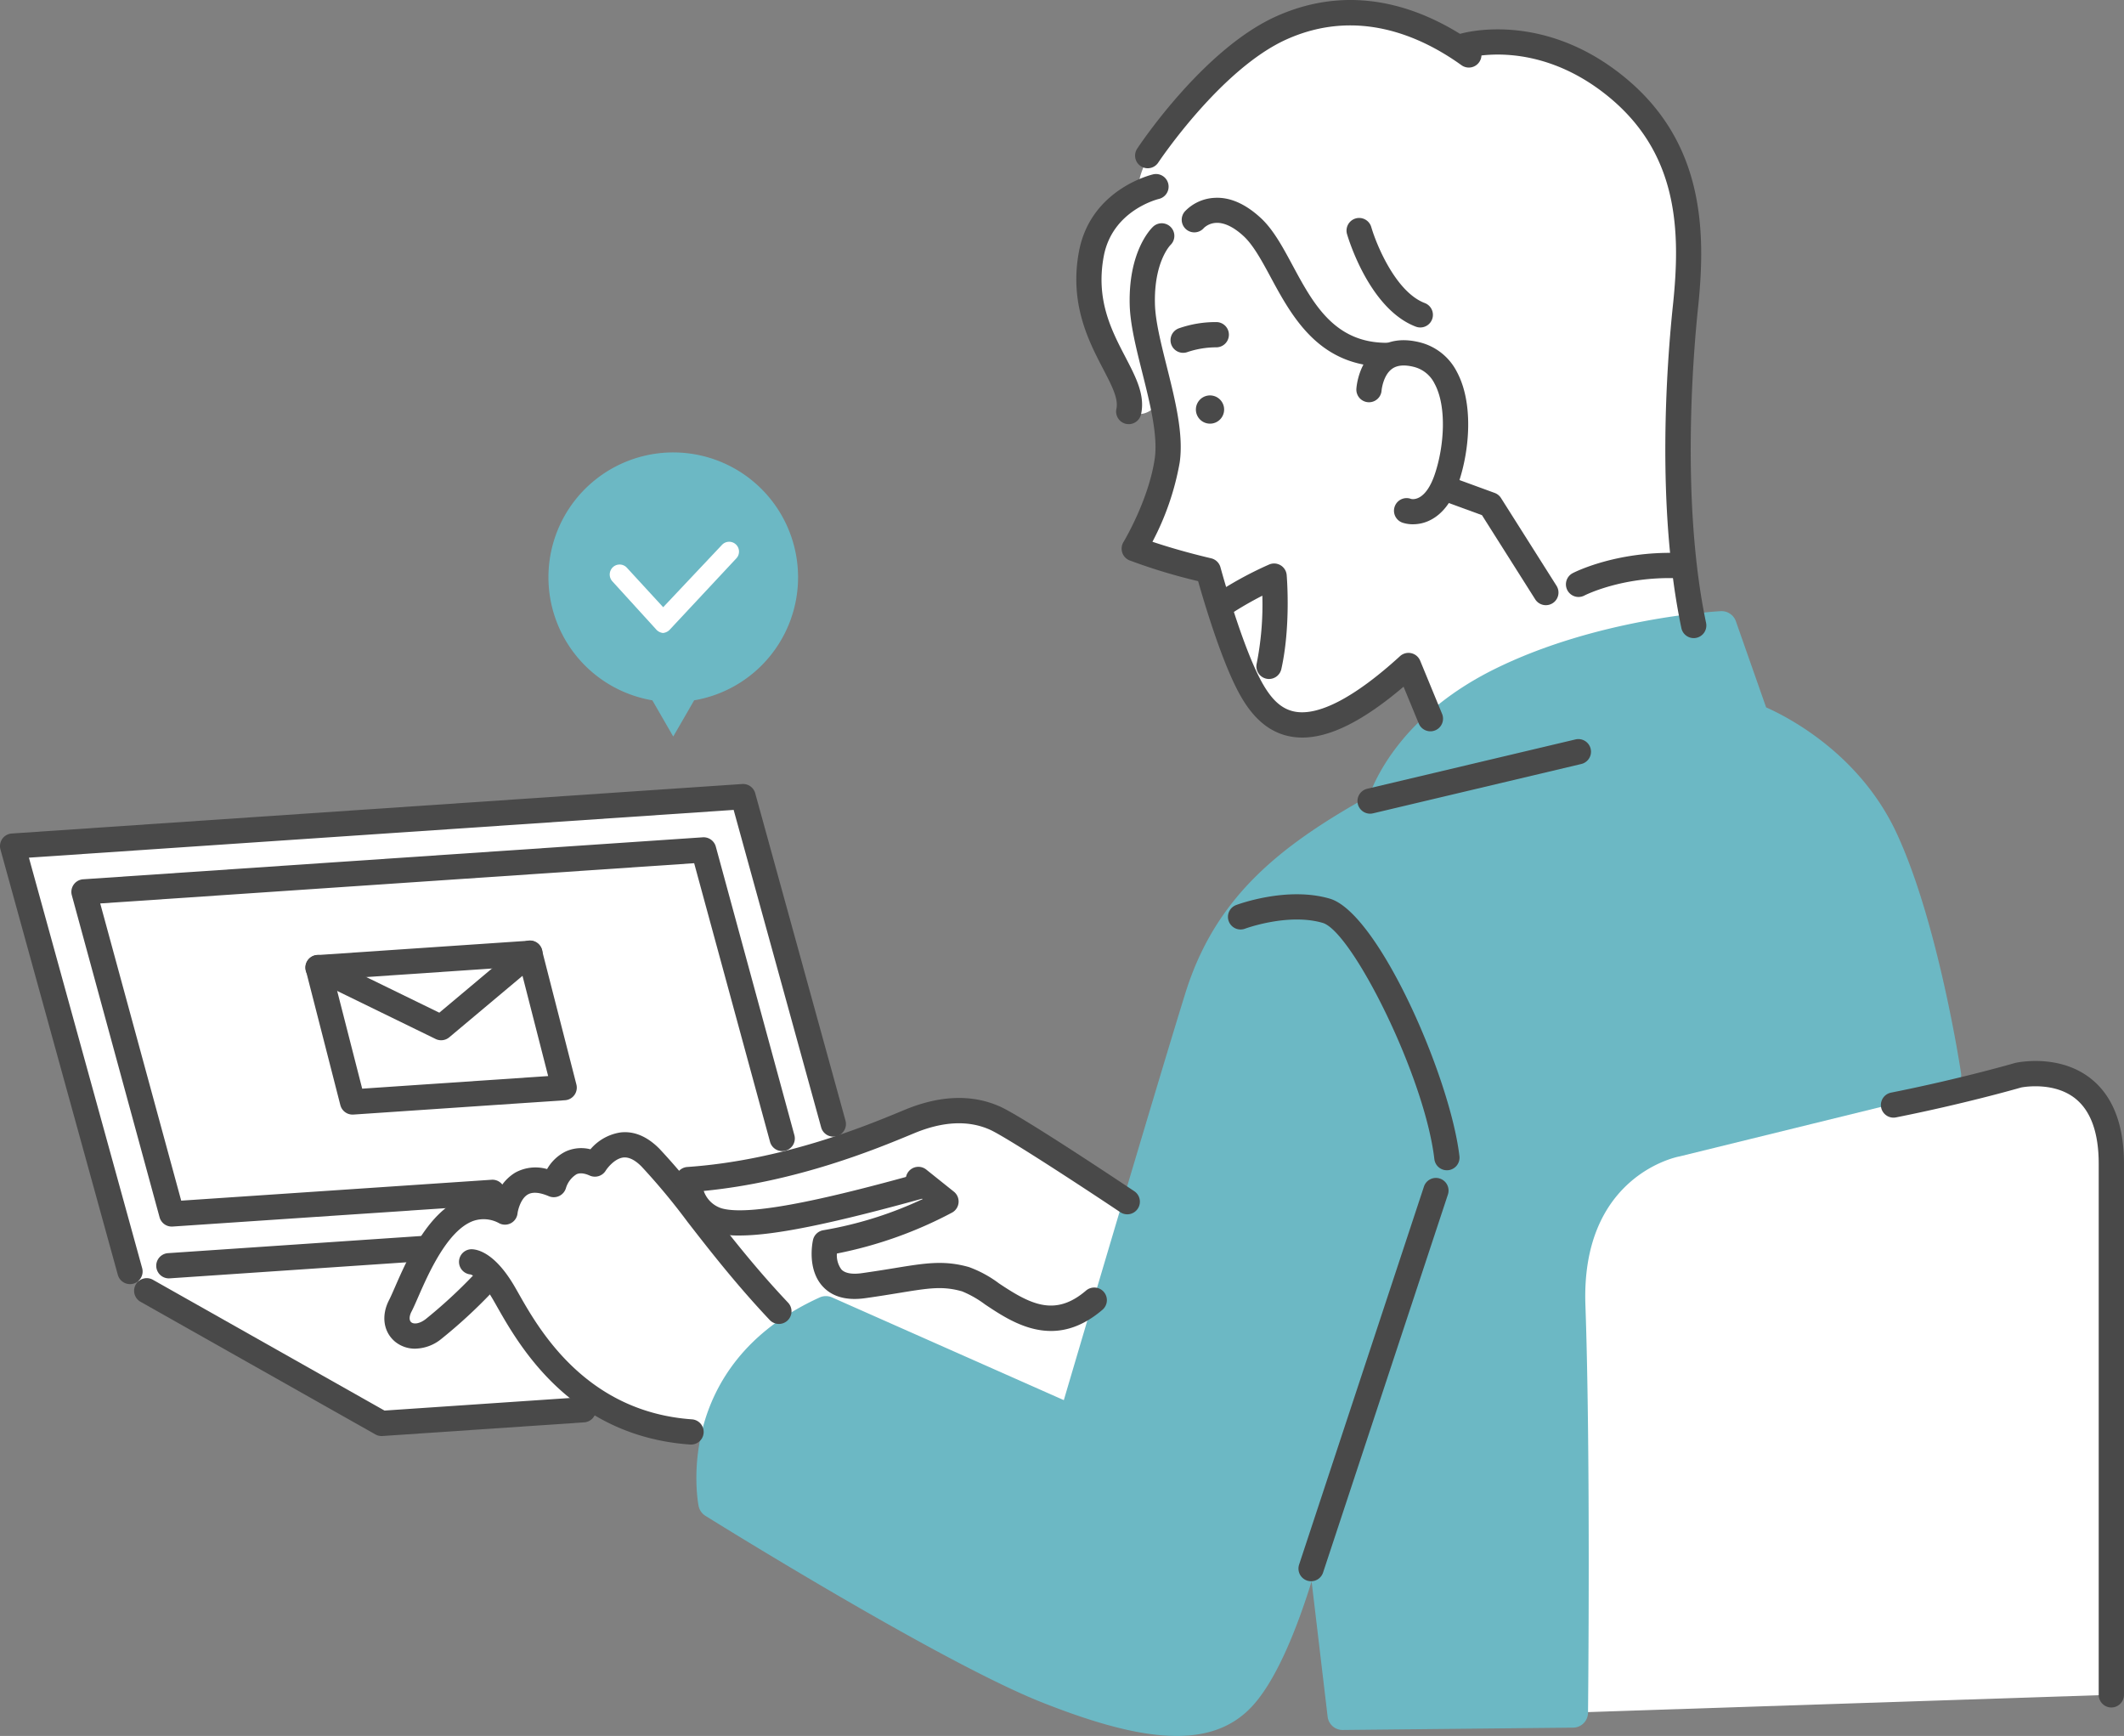 <svg xmlns="http://www.w3.org/2000/svg" xmlns:xlink="http://www.w3.org/1999/xlink" width="470.09" height="384.15" viewBox="0 0 470.09 384.15">
  <rect x="0" y="0" width="470.09" height="384.15" fill="#808080" stroke="none"/>
  <defs>
    <clipPath id="clip-path">
      <rect id="長方形_1061" data-name="長方形 1061" width="470.089" height="384.146" transform="translate(0 0)" fill="none"/>
    </clipPath>
    <clipPath id="clip-page_lp_reason_img2">
      <rect width="470.09" height="384.15"/>
    </clipPath>
  </defs>
  <g id="page_lp_reason_img2" clip-path="url(#clip-page_lp_reason_img2)">
    <g id="グループ_380" data-name="グループ 380" transform="translate(0 -0.001)">
      <g id="グループ_379" data-name="グループ 379" transform="translate(0 0.001)" clip-path="url(#clip-path)">
        <path id="パス_550" data-name="パス 550" d="M268.622,1444.262s-30.553-20.781-37.653-19.753-26.343,8.241-26.343,8.241L183.139,1355,21.473,1365.958l25.977,94.136,3.738,4.285,52.459,29.16,48.863-3.589s9.391,6.416,26.712,5.647,7.533-8.164,7.533-8.164l44.214-2.394,36.158,28.882s7.44-26.075,8.8-43.484c1.716-22.032-7.3-26.174-7.3-26.174" transform="translate(-18.679 -1178.724)" fill="#fff"/>
        <path id="パス_551" data-name="パス 551" d="M1930.354,181.6l-6.657-15.737s-12.34,13.36-24.074,13.151-20.237-34.149-20.237-34.149L1863,140.011s7.553-10.7,7.284-19.4-.855-14.511-.855-14.511-2.738,5.938-7.642,3.565c0,0,.661-5.158-4.356-12.984s-8.8-29.055,6.641-35.343c0,0-2.953-7,17.139-26.338s38.774-14.881,52.9-6.216a44.7,44.7,0,0,1,38.15,11.264c17.323,16.119,13.772,35.365,12.906,44.729s-3.608,53.246,1.662,75.317Z" transform="translate(-1611.965 -18.594)" fill="#fff"/>
        <path id="パス_552" data-name="パス 552" d="M2771.93,1963.655l-118.889,3.928s-9.181-99.629,4.229-120.784,80.745-16.685,80.745-16.685l17.411-3.933s16.5-.354,16.5,19.949Z" transform="translate(-2305.224 -1588.602)" fill="#fff"/>
        <path id="パス_553" data-name="パス 553" d="M1464.563,1141.74c-.2-1.358-5.12-33.473-14.267-53.118-8.132-17.469-23.919-25.613-28.869-27.81l-6.694-19.056a3.367,3.367,0,0,0-3.343-2.237c-1.107.06-27.362,1.586-50.068,12.82-19.8,9.8-26.181,23.611-27.8,28.124-20.229,11.262-34.088,22.63-40.625,43.571-5.484,17.569-22.447,74.973-26.905,90.077l-51.3-22.733a3.355,3.355,0,0,0-2.749.015c-33.027,15.059-26.841,45.868-26.775,46.177a3.353,3.353,0,0,0,1.5,2.142c2.116,1.319,52.082,32.4,74.441,41.266,12.818,5.081,22.308,7.447,29.863,7.447,6.826,0,12.1-1.96,16.133-5.979,5.8-5.783,10.531-17.941,13.727-28.218l3.547,29.942a3.33,3.33,0,0,0,3.328,2.932h.037l50.948-.516a3.33,3.33,0,0,0,3.316-3.289c.007-.565.6-56.919-.576-90.186-1.009-28.363,19.851-32.739,20.724-32.908.066-.012.129-.025.192-.042l59.7-14.665a3.352,3.352,0,0,0,2.516-3.755" transform="translate(-1030.543 -904.278)" fill="#6cb8c4"/>
        <path id="パス_554" data-name="パス 554" d="M614.282,410.974A27.623,27.623,0,1,0,582.033,438.2l4.625,8.012,4.626-8.012a27.624,27.624,0,0,0,23-27.229" transform="translate(-437.653 -283.227)" fill="#6cb8c4"/>
        <path id="パス_555" data-name="パス 555" d="M2034.538,676.278a3.124,3.124,0,1,0,2.513-3.634,3.126,3.126,0,0,0-2.513,3.634" transform="translate(-1769.808 -585.091)" fill="#494949"/>
        <path id="パス_556" data-name="パス 556" d="M731.161,637.209h-.015a2.349,2.349,0,0,1-1.59-.872l-9.628-10.571a2.23,2.23,0,0,1,.132-3.121,2.178,2.178,0,0,1,3.08.111l8.045,8.752,13.018-13.8a2.179,2.179,0,1,1,3.171,2.99l-14.626,15.66a2.364,2.364,0,0,1-1.585.849" transform="translate(-584.408 -497.137)" fill="#fff"/>
        <path id="パス_557" data-name="パス 557" d="M2055.955,373.729h-.012c-14.834,0-20.812-11.014-25.616-19.934-1.961-3.643-3.814-7.006-5.913-8.944-2.2-2.032-4.32-3.039-6.12-2.933a4.268,4.268,0,0,0-2.647,1.1,2.789,2.789,0,1,1-4.171-3.7,9.723,9.723,0,0,1,6.547-2.94c3.377-.186,6.806,1.333,10.181,4.448,2.786,2.571,4.854,6.413,7.043,10.479,4.527,8.407,9.207,17.1,20.722,17.151a2.643,2.643,0,1,1-.013,5.279" transform="translate(-1749.176 -292.599)" fill="#494949"/>
        <path id="パス_558" data-name="パス 558" d="M2307.041,394.839a2.8,2.8,0,0,1-.989-.182c-10.357-3.923-15.038-19.831-15.232-20.506a2.794,2.794,0,0,1,5.37-1.545c1.117,3.858,5.422,14.394,11.842,16.826a2.794,2.794,0,0,1-.991,5.407" transform="translate(-1992.699 -322.373)" fill="#494949"/>
        <path id="パス_559" data-name="パス 559" d="M2320.014,619.416a7.252,7.252,0,0,1-2.312-.348,2.794,2.794,0,1,1,1.873-5.264c.248.068,3.182.692,5.267-5.482,2.06-6.1,2.7-14.934-.053-20.013a7,7,0,0,0-4.544-3.709c-2.1-.536-3.743-.4-4.875.423-2.008,1.455-2.311,4.749-2.314,4.782a2.794,2.794,0,0,1-5.576-.369c.04-.6.508-5.964,4.611-8.938,2.541-1.841,5.75-2.282,9.539-1.312a12.629,12.629,0,0,1,8.069,6.456c3.7,6.825,2.888,17.207.437,24.467-1.43,4.232-3.588,7.074-6.419,8.447a8.447,8.447,0,0,1-3.7.86" transform="translate(-2007.281 -503.401)" fill="#494949"/>
        <path id="パス_560" data-name="パス 560" d="M2462.388,837.8a2.793,2.793,0,0,1-2.364-1.3l-11.78-18.621-9.072-3.317a2.793,2.793,0,0,1,1.918-5.247l9.965,3.643a2.791,2.791,0,0,1,1.4,1.129l12.291,19.424a2.794,2.794,0,0,1-2.359,4.288" transform="translate(-2120.25 -703.88)" fill="#494949"/>
        <path id="パス_561" data-name="パス 561" d="M1842.688,351.291a2.823,2.823,0,0,1-.6-.065,2.794,2.794,0,0,1-2.133-3.325c.49-2.245-1.035-5.171-2.964-8.878-3.158-6.069-7.485-14.379-5.328-25.912,2.569-13.739,15.894-16.979,16.46-17.11a2.794,2.794,0,0,1,1.27,5.441c-.454.11-10.353,2.618-12.239,12.7-1.8,9.635,1.7,16.366,4.793,22.3,2.354,4.522,4.387,8.427,3.466,12.649a2.8,2.8,0,0,1-2.727,2.2" transform="translate(-1592.869 -257.43)" fill="#494949"/>
        <path id="パス_562" data-name="パス 562" d="M1933.827,37.234A2.794,2.794,0,0,1,1931.5,32.9c.594-.9,14.716-22.072,30.778-29.283,18.057-8.106,34.032-1.066,44.255,6.271a2.794,2.794,0,1,1-3.258,4.54c-9.03-6.482-23.075-12.733-38.708-5.714-14.574,6.545-28.268,27.061-28.406,27.267a2.792,2.792,0,0,1-2.333,1.253" transform="translate(-1679.816 -0.001)" fill="#494949"/>
        <path id="パス_563" data-name="パス 563" d="M1948.1,493.7a14.41,14.41,0,0,1-2.626-.237c-6.5-1.207-9.973-6.773-12.016-10.854-3.65-7.293-7.182-19.207-8.405-23.521a126.3,126.3,0,0,1-15.171-4.591,2.8,2.8,0,0,1-1.354-4.048c.056-.091,5.531-9.193,6.908-18.368.77-5.128-1.018-12.264-2.749-19.166-1.371-5.472-2.666-10.639-2.776-15.007-.294-11.688,4.588-16.7,5.146-17.227a2.793,2.793,0,0,1,3.886,4.014c-.2.206-3.676,3.927-3.445,13.074.094,3.749,1.316,8.624,2.61,13.788,1.863,7.434,3.79,15.121,2.855,21.354a59.754,59.754,0,0,1-6.017,17.463c2.719.912,7.188,2.292,13,3.663a2.8,2.8,0,0,1,2.056,1.991c.042.156,4.282,15.745,8.454,24.08,2.463,4.922,4.868,7.274,8.039,7.862,5.321.982,13.354-3.26,23.238-12.278a2.794,2.794,0,0,1,4.466,1l4.856,11.781a2.794,2.794,0,0,1-5.166,2.13l-3.362-8.159c-8.868,7.547-16.255,11.258-22.425,11.258" transform="translate(-1659.883 -330.487)" fill="#494949"/>
        <path id="パス_564" data-name="パス 564" d="M1994.147,554.6a2.794,2.794,0,0,1-.961-5.418,24.59,24.59,0,0,1,8.448-1.382,2.794,2.794,0,0,1-.212,5.583,20.122,20.122,0,0,0-6.313,1.044,2.775,2.775,0,0,1-.961.172" transform="translate(-1732.286 -476.524)" fill="#494949"/>
        <path id="パス_565" data-name="パス 565" d="M2078.542,984.034a2.84,2.84,0,0,1-.615-.069,2.8,2.8,0,0,1-2.114-3.338,67.007,67.007,0,0,0,1.252-15.025c-3.645,1.862-6.179,3.517-6.211,3.539a2.794,2.794,0,0,1-3.067-4.671,81.422,81.422,0,0,1,10.757-5.758,2.794,2.794,0,0,1,3.909,2.321c.038.459.931,11.379-1.187,20.818a2.8,2.8,0,0,1-2.724,2.182" transform="translate(-1797.68 -833.782)" fill="#494949"/>
        <path id="パス_566" data-name="パス 566" d="M3250.77,1947.774a2.8,2.8,0,0,1-2.8-2.794V1827.455c0-6.826-1.735-11.679-5.165-14.425-4.648-3.719-11.286-2.592-11.983-2.458-1.259.363-12.789,3.647-27.731,6.626a2.794,2.794,0,0,1-1.093-5.48c15.525-3.095,27.256-6.508,27.372-6.542.056-.016.114-.032.173-.045.393-.089,9.721-2.1,16.758,3.537,4.819,3.859,7.264,10.18,7.264,18.786V1944.98a2.8,2.8,0,0,1-2.8,2.794" transform="translate(-2783.478 -1569.927)" fill="#494949"/>
        <path id="パス_567" data-name="パス 567" d="M2521.826,184.664a2.794,2.794,0,0,1-2.73-2.221c-5.651-26.9-3.187-58.942-1.866-71.472,1.766-16.742,1.175-33.984-14.961-46.688-15.517-12.214-30.019-8.138-30.628-7.96a2.794,2.794,0,0,1-1.61-5.351c.718-.218,17.8-5.167,35.693,8.922,18.316,14.418,18.9,34.207,17.062,51.663-1.008,9.571-3.864,42.885,1.777,69.738a2.792,2.792,0,0,1-2.16,3.308,2.735,2.735,0,0,1-.577.061" transform="translate(-2146.969 -43.456)" fill="#494949"/>
        <path id="パス_568" data-name="パス 568" d="M2666.772,950.152a2.795,2.795,0,0,1-1.294-5.272c.384-.2,9.562-4.878,23.231-4.465a2.794,2.794,0,1,1-.175,5.585c-12.235-.4-20.392,3.791-20.473,3.834a2.784,2.784,0,0,1-1.29.318" transform="translate(-2317.403 -818.049)" fill="#494949"/>
        <path id="パス_569" data-name="パス 569" d="M2312.163,1273.6a2.794,2.794,0,0,1-.64-5.513l46.132-10.926a2.794,2.794,0,0,1,1.288,5.437l-46.132,10.926a2.806,2.806,0,0,1-.647.077" transform="translate(-2008.931 -1093.542)" fill="#494949"/>
        <path id="パス_570" data-name="パス 570" d="M2137.359,1582.208a2.794,2.794,0,0,1-2.771-2.47c-2.134-18.295-18.248-50.381-24.718-52.274-7.635-2.232-17.111,1.256-17.207,1.292a2.794,2.794,0,0,1-1.97-5.229c.458-.171,11.294-4.189,20.745-1.426,10.736,3.141,26.659,39.5,28.7,56.988a2.794,2.794,0,0,1-2.451,3.1,2.766,2.766,0,0,1-.327.019" transform="translate(-1817.132 -1323.241)" fill="#494949"/>
        <path id="パス_571" data-name="パス 571" d="M2211.764,2092.857a2.8,2.8,0,0,1-2.653-3.671l27.631-83.659a2.794,2.794,0,0,1,5.306,1.753l-27.631,83.659a2.8,2.8,0,0,1-2.653,1.919" transform="translate(-1921.592 -1742.947)" fill="#494949"/>
        <path id="パス_572" data-name="パス 572" d="M28.769,1444.2a2.8,2.8,0,0,1-2.691-2.052L.1,1348.017a2.793,2.793,0,0,1,2.5-3.531l161.666-10.954a2.794,2.794,0,0,1,2.882,2.045L187.12,1408a2.794,2.794,0,1,1-5.387,1.484l-19.36-70.222L6.4,1349.83l25.066,90.837a2.8,2.8,0,0,1-2.694,3.538" transform="translate(0 -1160.039)" fill="#494949"/>
        <path id="パス_573" data-name="パス 573" d="M143.623,1510.326a2.794,2.794,0,0,1-2.694-2.059L121.507,1437a2.794,2.794,0,0,1,2.507-3.522l137.138-9.291a2.8,2.8,0,0,1,2.884,2.053l17.383,63.824a2.794,2.794,0,1,1-5.391,1.469l-16.782-61.616-131.451,8.906,17.924,65.77,68.685-4.627a2.793,2.793,0,1,1,.375,5.574l-70.967,4.781c-.063,0-.127.007-.189.007" transform="translate(-105.613 -1238.9)" fill="#494949"/>
        <path id="パス_574" data-name="パス 574" d="M268.525,2111.356a2.794,2.794,0,0,1-.186-5.581l56.862-3.852a2.793,2.793,0,1,1,.378,5.574l-56.862,3.853c-.064,0-.128.006-.192.006" transform="translate(-231.163 -1828.466)" fill="#494949"/>
        <path id="パス_575" data-name="パス 575" d="M283.145,2209.173a2.789,2.789,0,0,1-1.374-.361l-51.948-29.332a2.794,2.794,0,1,1,2.748-4.865l51.22,28.921,43.837-2.971a2.794,2.794,0,0,1,.378,5.575l-44.671,3.027c-.063,0-.126.006-.189.006" transform="translate(-198.688 -1891.392)" fill="#494949"/>
        <path id="パス_576" data-name="パス 576" d="M530.175,1638.551a2.794,2.794,0,0,1-2.7-2.1l-7.614-29.725a2.794,2.794,0,0,1,2.518-3.48l46.827-3.173a2.794,2.794,0,0,1,2.9,2.094l7.614,29.725a2.794,2.794,0,0,1-2.518,3.48l-46.828,3.174c-.064,0-.128.006-.19.006m-4.073-29.958,6.2,24.221,41.158-2.79-6.2-24.22Z" transform="translate(-452.149 -1391.904)" fill="#494949"/>
        <path id="パス_577" data-name="パス 577" d="M549.78,1622.1a2.79,2.79,0,0,1-1.224-.283l-27.22-13.277a2.794,2.794,0,1,1,2.449-5.022L549.374,1616l18.217-15.284a2.794,2.794,0,1,1,3.591,4.28l-19.606,16.451a2.792,2.792,0,0,1-1.8.654" transform="translate(-452.145 -1391.904)" fill="#494949"/>
        <path id="パス_578" data-name="パス 578" d="M832.258,2168.153c-.067,0-.133,0-.2-.006-26.51-1.874-37.918-22-42.788-30.6-.42-.741-.788-1.39-1.11-1.926-2.586-4.3-4.427-5.027-4.7-5.115a2.794,2.794,0,0,1,.187-5.578c1.089.008,4.9.493,9.3,7.812.344.571.735,1.263,1.183,2.052,4.429,7.815,14.8,26.117,38.322,27.778a2.794,2.794,0,0,1-.194,5.581" transform="translate(-679.309 -1848.486)" fill="#494949"/>
        <path id="パス_579" data-name="パス 579" d="M660.738,1973.7a6.971,6.971,0,0,1-4.5-1.572c-2.568-2.165-3.074-5.781-1.29-9.213.32-.616.761-1.625,1.272-2.794,2.784-6.367,7.443-17.024,15.433-19.934a11.972,11.972,0,0,1,7.043-.381,10.023,10.023,0,0,1,4.127-5.045,9.293,9.293,0,0,1,7.085-.806,9.645,9.645,0,0,1,4.133-3.9,8.285,8.285,0,0,1,5.461-.48,10.859,10.859,0,0,1,6.62-3.721c3.014-.362,5.925.858,8.651,3.605a147.807,147.807,0,0,1,10.664,12.8c4.93,6.343,10.517,13.531,17.789,21.238a2.794,2.794,0,1,1-4.064,3.835c-7.455-7.9-13.377-15.522-18.136-21.644a144.5,144.5,0,0,0-10.218-12.3c-1.447-1.459-2.8-2.122-4.014-1.994-1.842.205-3.453,2.178-3.919,2.922a2.81,2.81,0,0,1-3.522,1.08c-1.8-.807-2.663-.414-2.948-.285a5.451,5.451,0,0,0-2.331,3.078,2.809,2.809,0,0,1-3.778,1.772c-2.031-.868-3.6-1-4.663-.376-1.6.929-2.2,3.541-2.268,4.191a2.794,2.794,0,0,1-4.016,2.191,7.06,7.06,0,0,0-5.783-.535c-5.741,2.091-9.96,11.739-12.226,16.922-.574,1.314-1.028,2.351-1.435,3.133-.53,1.021-.557,1.949-.065,2.363.523.443,1.74.417,3.182-.678a109.334,109.334,0,0,0,10.587-9.751,2.794,2.794,0,0,1,4.058,3.841,113.23,113.23,0,0,1-11.267,10.36,9.358,9.358,0,0,1-5.663,2.071" transform="translate(-568.825 -1675.252)" fill="#494949"/>
        <path id="パス_580" data-name="パス 580" d="M1163.451,1898.051a20.371,20.371,0,0,1-5.446-.619c-8.1-2.268-8.7-11.217-8.718-11.6a2.794,2.794,0,0,1,2.6-2.943c21.154-1.462,39.637-9.133,47.529-12.409l.563-.234c7.817-3.24,14.917-3.487,21.1-.735,4.951,2.2,27.157,17.017,29.672,18.7a2.793,2.793,0,1,1-3.1,4.645c-6.727-4.5-25.019-16.538-28.84-18.238-4.729-2.1-10.344-1.839-16.69.792l-.56.232c-7.744,3.214-25.364,10.527-46.041,12.551a6.129,6.129,0,0,0,4,3.859c6.974,1.949,27.179-3.172,44-7.852a2.793,2.793,0,1,1,1.5,5.382c-20.87,5.808-33.749,8.468-41.56,8.469" transform="translate(-999.766 -1624.649)" fill="#494949"/>
        <path id="パス_581" data-name="パス 581" d="M1433.711,2021.248c-5.791,0-10.8-3.343-14.6-5.88a22.9,22.9,0,0,0-5.066-2.882c-4.311-1.228-7.346-.728-13.995.359-2.135.349-4.556.745-7.45,1.149-4.108.573-7.264-.292-9.38-2.579-3.486-3.768-2.317-9.645-2.172-10.3a2.793,2.793,0,0,1,2.3-2.161,85.3,85.3,0,0,0,21.981-6.894l-2.66-2.128a2.794,2.794,0,1,1,3.49-4.363l6.07,4.855a2.794,2.794,0,0,1-.377,4.617,92.087,92.087,0,0,1-25.515,9.071,5.286,5.286,0,0,0,.991,3.518c1,1.068,3,1.041,4.5.833,2.831-.4,5.217-.786,7.322-1.13,6.807-1.112,10.915-1.783,16.423-.221a25.8,25.8,0,0,1,6.641,3.61c6.941,4.632,12.384,7.46,19.238,1.611a2.795,2.795,0,1,1,3.628,4.252c-4.014,3.423-7.834,4.665-11.364,4.665" transform="translate(-1201.113 -1726.721)" fill="#494949"/>
      </g>
    </g>
  </g>
</svg>
